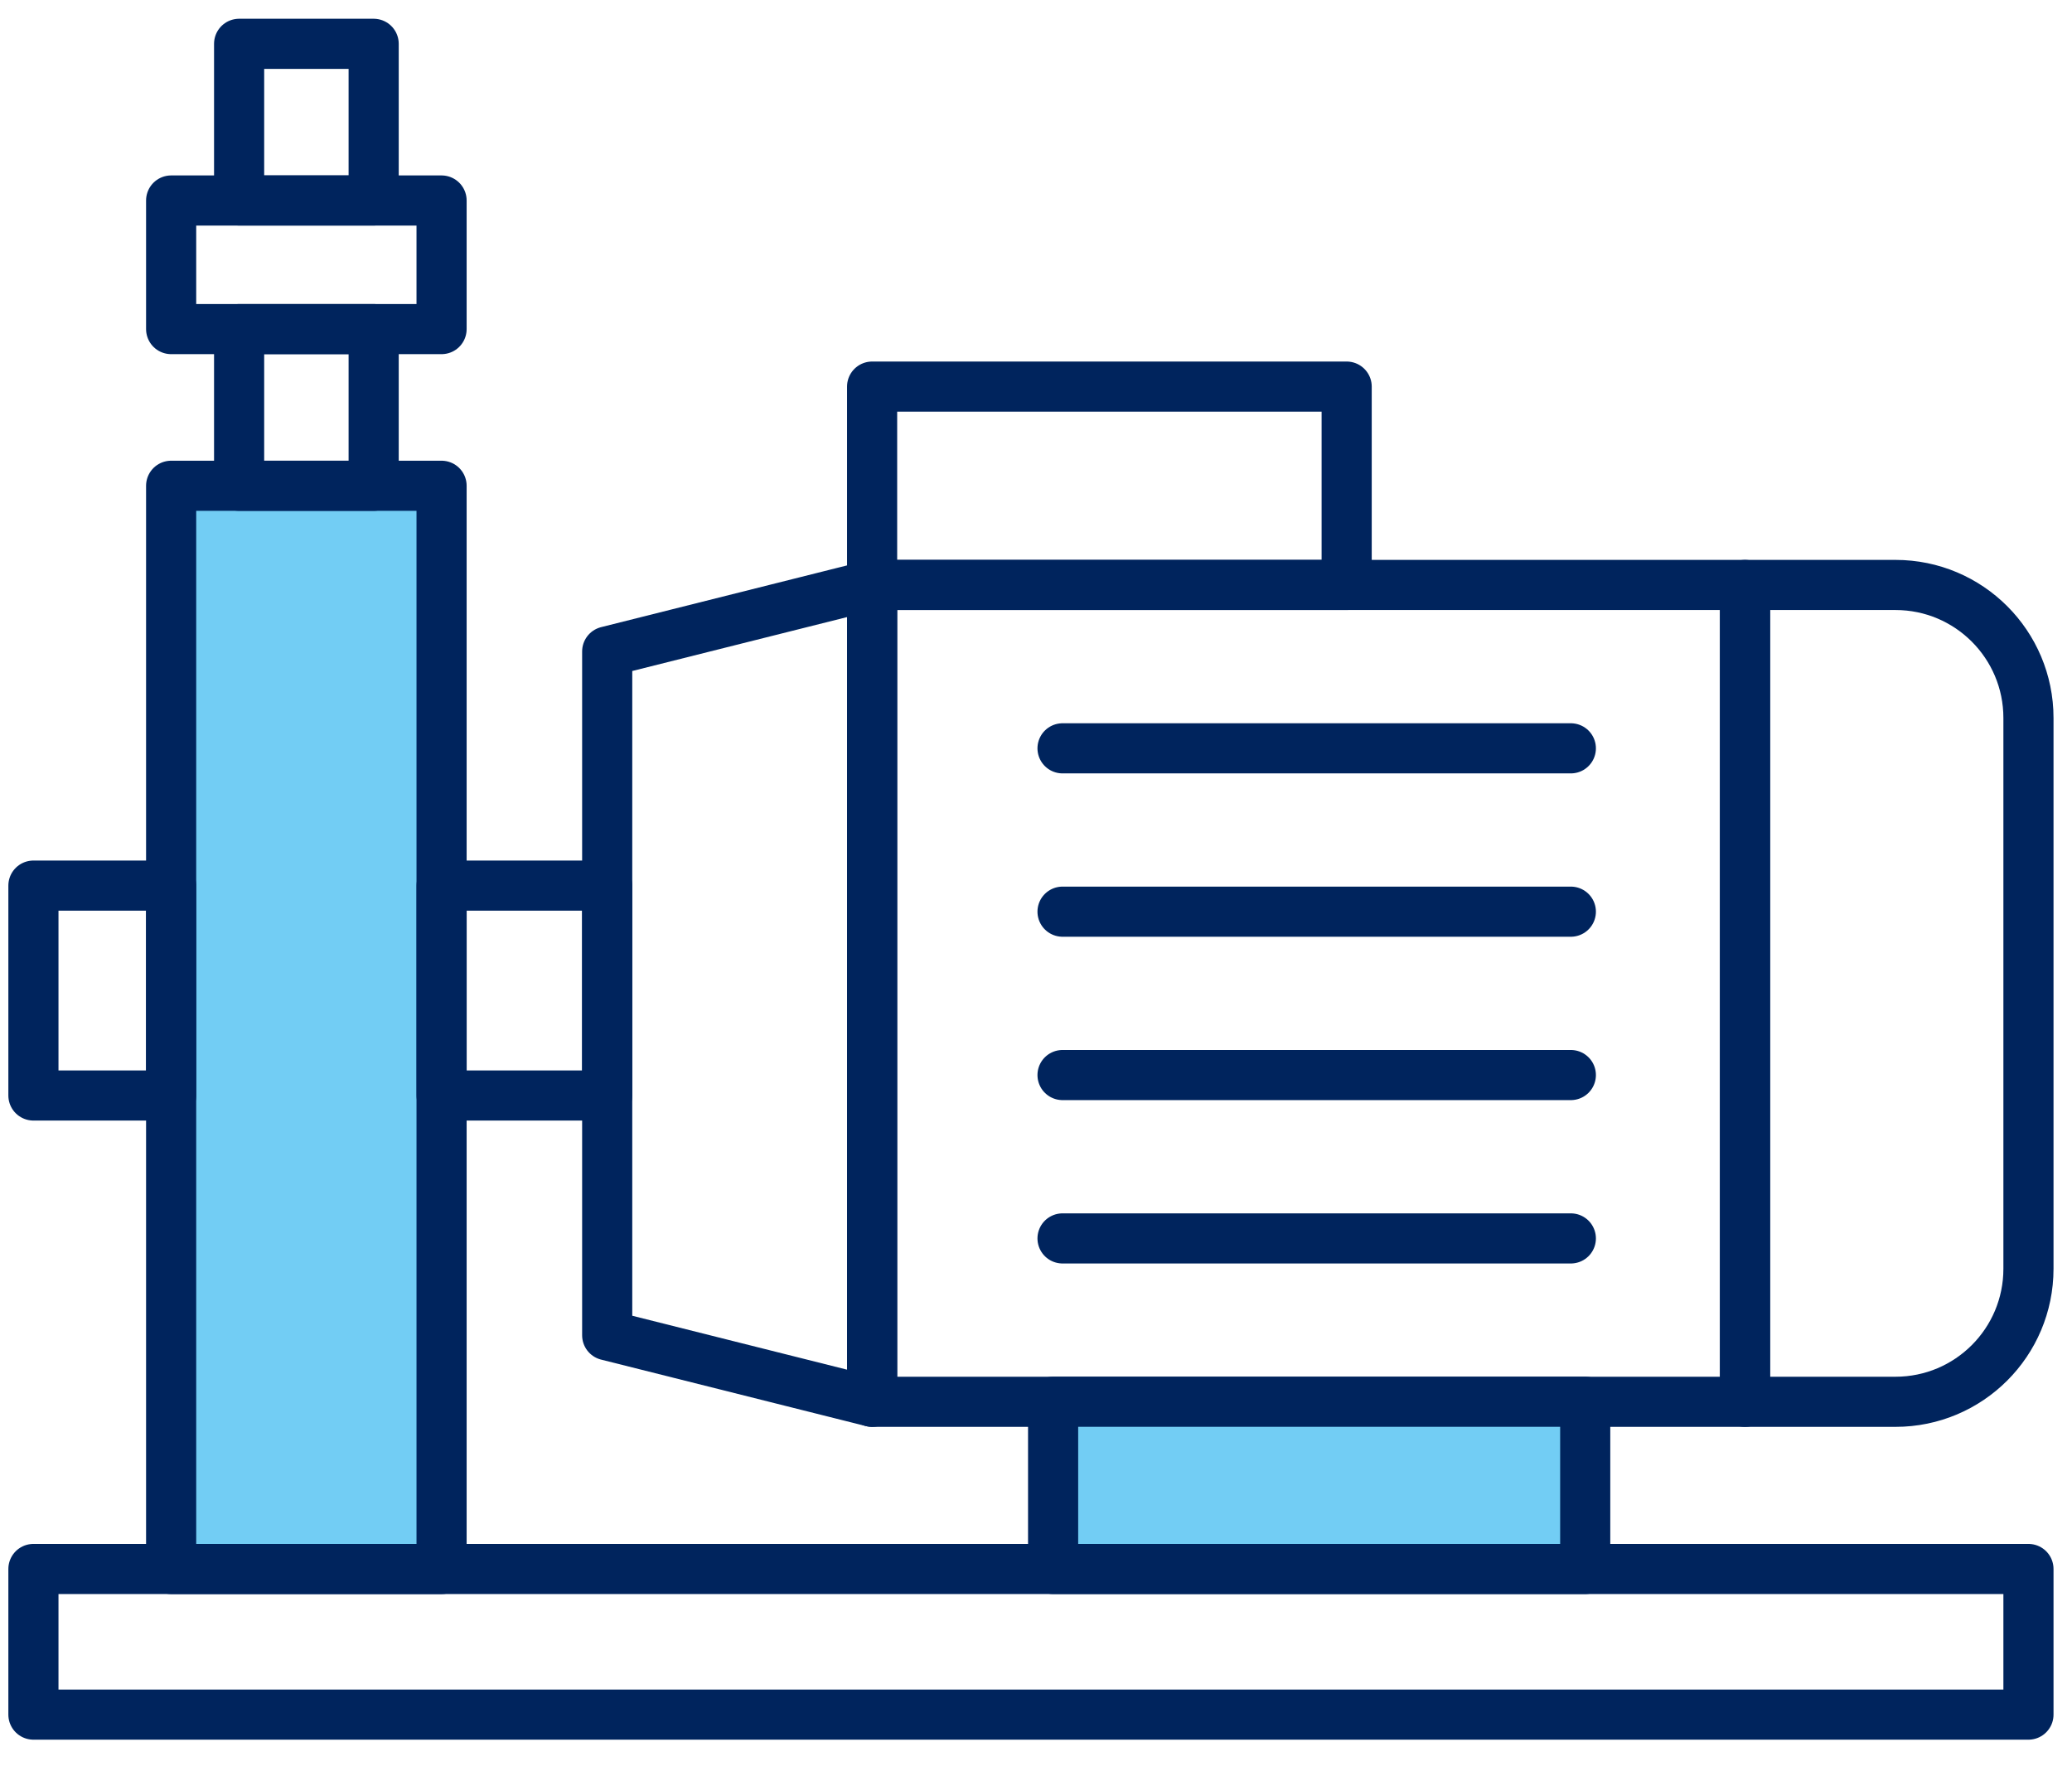 <?xml version="1.0" encoding="UTF-8"?>
<svg xmlns="http://www.w3.org/2000/svg" width="62" height="53" viewBox="0 0 62 53" fill="none">
  <path d="M26.096 17.505H52.215V41.949H26.096V17.505Z" stroke="#00245D" stroke-width="1.5" stroke-miterlimit="10" stroke-linecap="round" stroke-linejoin="round"></path>
  <path d="M18.169 39.959L26.096 41.949V17.505L18.169 19.495V39.959Z" stroke="#00245D" stroke-width="1.5" stroke-miterlimit="10" stroke-linecap="round" stroke-linejoin="round"></path>
  <path d="M52.216 41.949H56.718C58.916 41.949 60.697 40.167 60.697 37.969V21.485C60.697 19.287 58.916 17.505 56.718 17.505H52.216V41.949Z" stroke="#00245D" stroke-width="1.5" stroke-miterlimit="10" stroke-linecap="round" stroke-linejoin="round"></path>
  <path d="M31.794 22.394H47.004" stroke="#00245D" stroke-width="1.5" stroke-miterlimit="10" stroke-linecap="round" stroke-linejoin="round"></path>
  <path d="M31.794 27.282H47.004" stroke="#00245D" stroke-width="1.5" stroke-miterlimit="10" stroke-linecap="round" stroke-linejoin="round"></path>
  <path d="M31.794 32.171H47.004" stroke="#00245D" stroke-width="1.5" stroke-miterlimit="10" stroke-linecap="round" stroke-linejoin="round"></path>
  <path d="M31.794 37.06H47.004" stroke="#00245D" stroke-width="1.5" stroke-miterlimit="10" stroke-linecap="round" stroke-linejoin="round"></path>
  <path d="M26.096 11.569H40.296V17.505H26.096V11.569Z" stroke="#00245D" stroke-width="1.5" stroke-miterlimit="10" stroke-linecap="round" stroke-linejoin="round"></path>
  <path d="M1 46.952H60.697V51.31H1V46.952Z" stroke="#00245D" stroke-width="1.5" stroke-miterlimit="10" stroke-linecap="round" stroke-linejoin="round"></path>
  <path d="M31.512 41.948H47.434V46.952H31.512V41.948Z" fill="#72CDF4"></path>
  <path d="M31.512 41.948H47.434V46.952H31.512V41.948Z" stroke="#00245D" stroke-width="1.5" stroke-miterlimit="10" stroke-linecap="round" stroke-linejoin="round"></path>
  <path d="M13 14.5H5V47H13V14.5Z" fill="#72CDF4"></path>
  <path d="M5.121 14.537H13.213V46.953H5.121V14.537Z" stroke="#00245D" stroke-width="1.5" stroke-miterlimit="10" stroke-linecap="round" stroke-linejoin="round"></path>
  <path d="M5.121 6H13.213V9.848H5.121V6Z" stroke="#00245D" stroke-width="1.5" stroke-miterlimit="10" stroke-linecap="round" stroke-linejoin="round"></path>
  <path d="M13.214 26.502H18.169V32.783H13.214V26.502Z" stroke="#00245D" stroke-width="1.5" stroke-miterlimit="10" stroke-linecap="round" stroke-linejoin="round"></path>
  <path d="M1 26.502H5.121V32.783H1V26.502Z" stroke="#00245D" stroke-width="1.5" stroke-miterlimit="10" stroke-linecap="round" stroke-linejoin="round"></path>
  <path d="M7.155 9.848H11.181V14.537H7.155V9.848Z" stroke="#00245D" stroke-width="1.5" stroke-miterlimit="10" stroke-linecap="round" stroke-linejoin="round"></path>
  <path d="M7.155 1.311H11.181V5.999H7.155V1.311Z" stroke="#00245D" stroke-width="1.5" stroke-miterlimit="10" stroke-linecap="round" stroke-linejoin="round"></path>
</svg>
